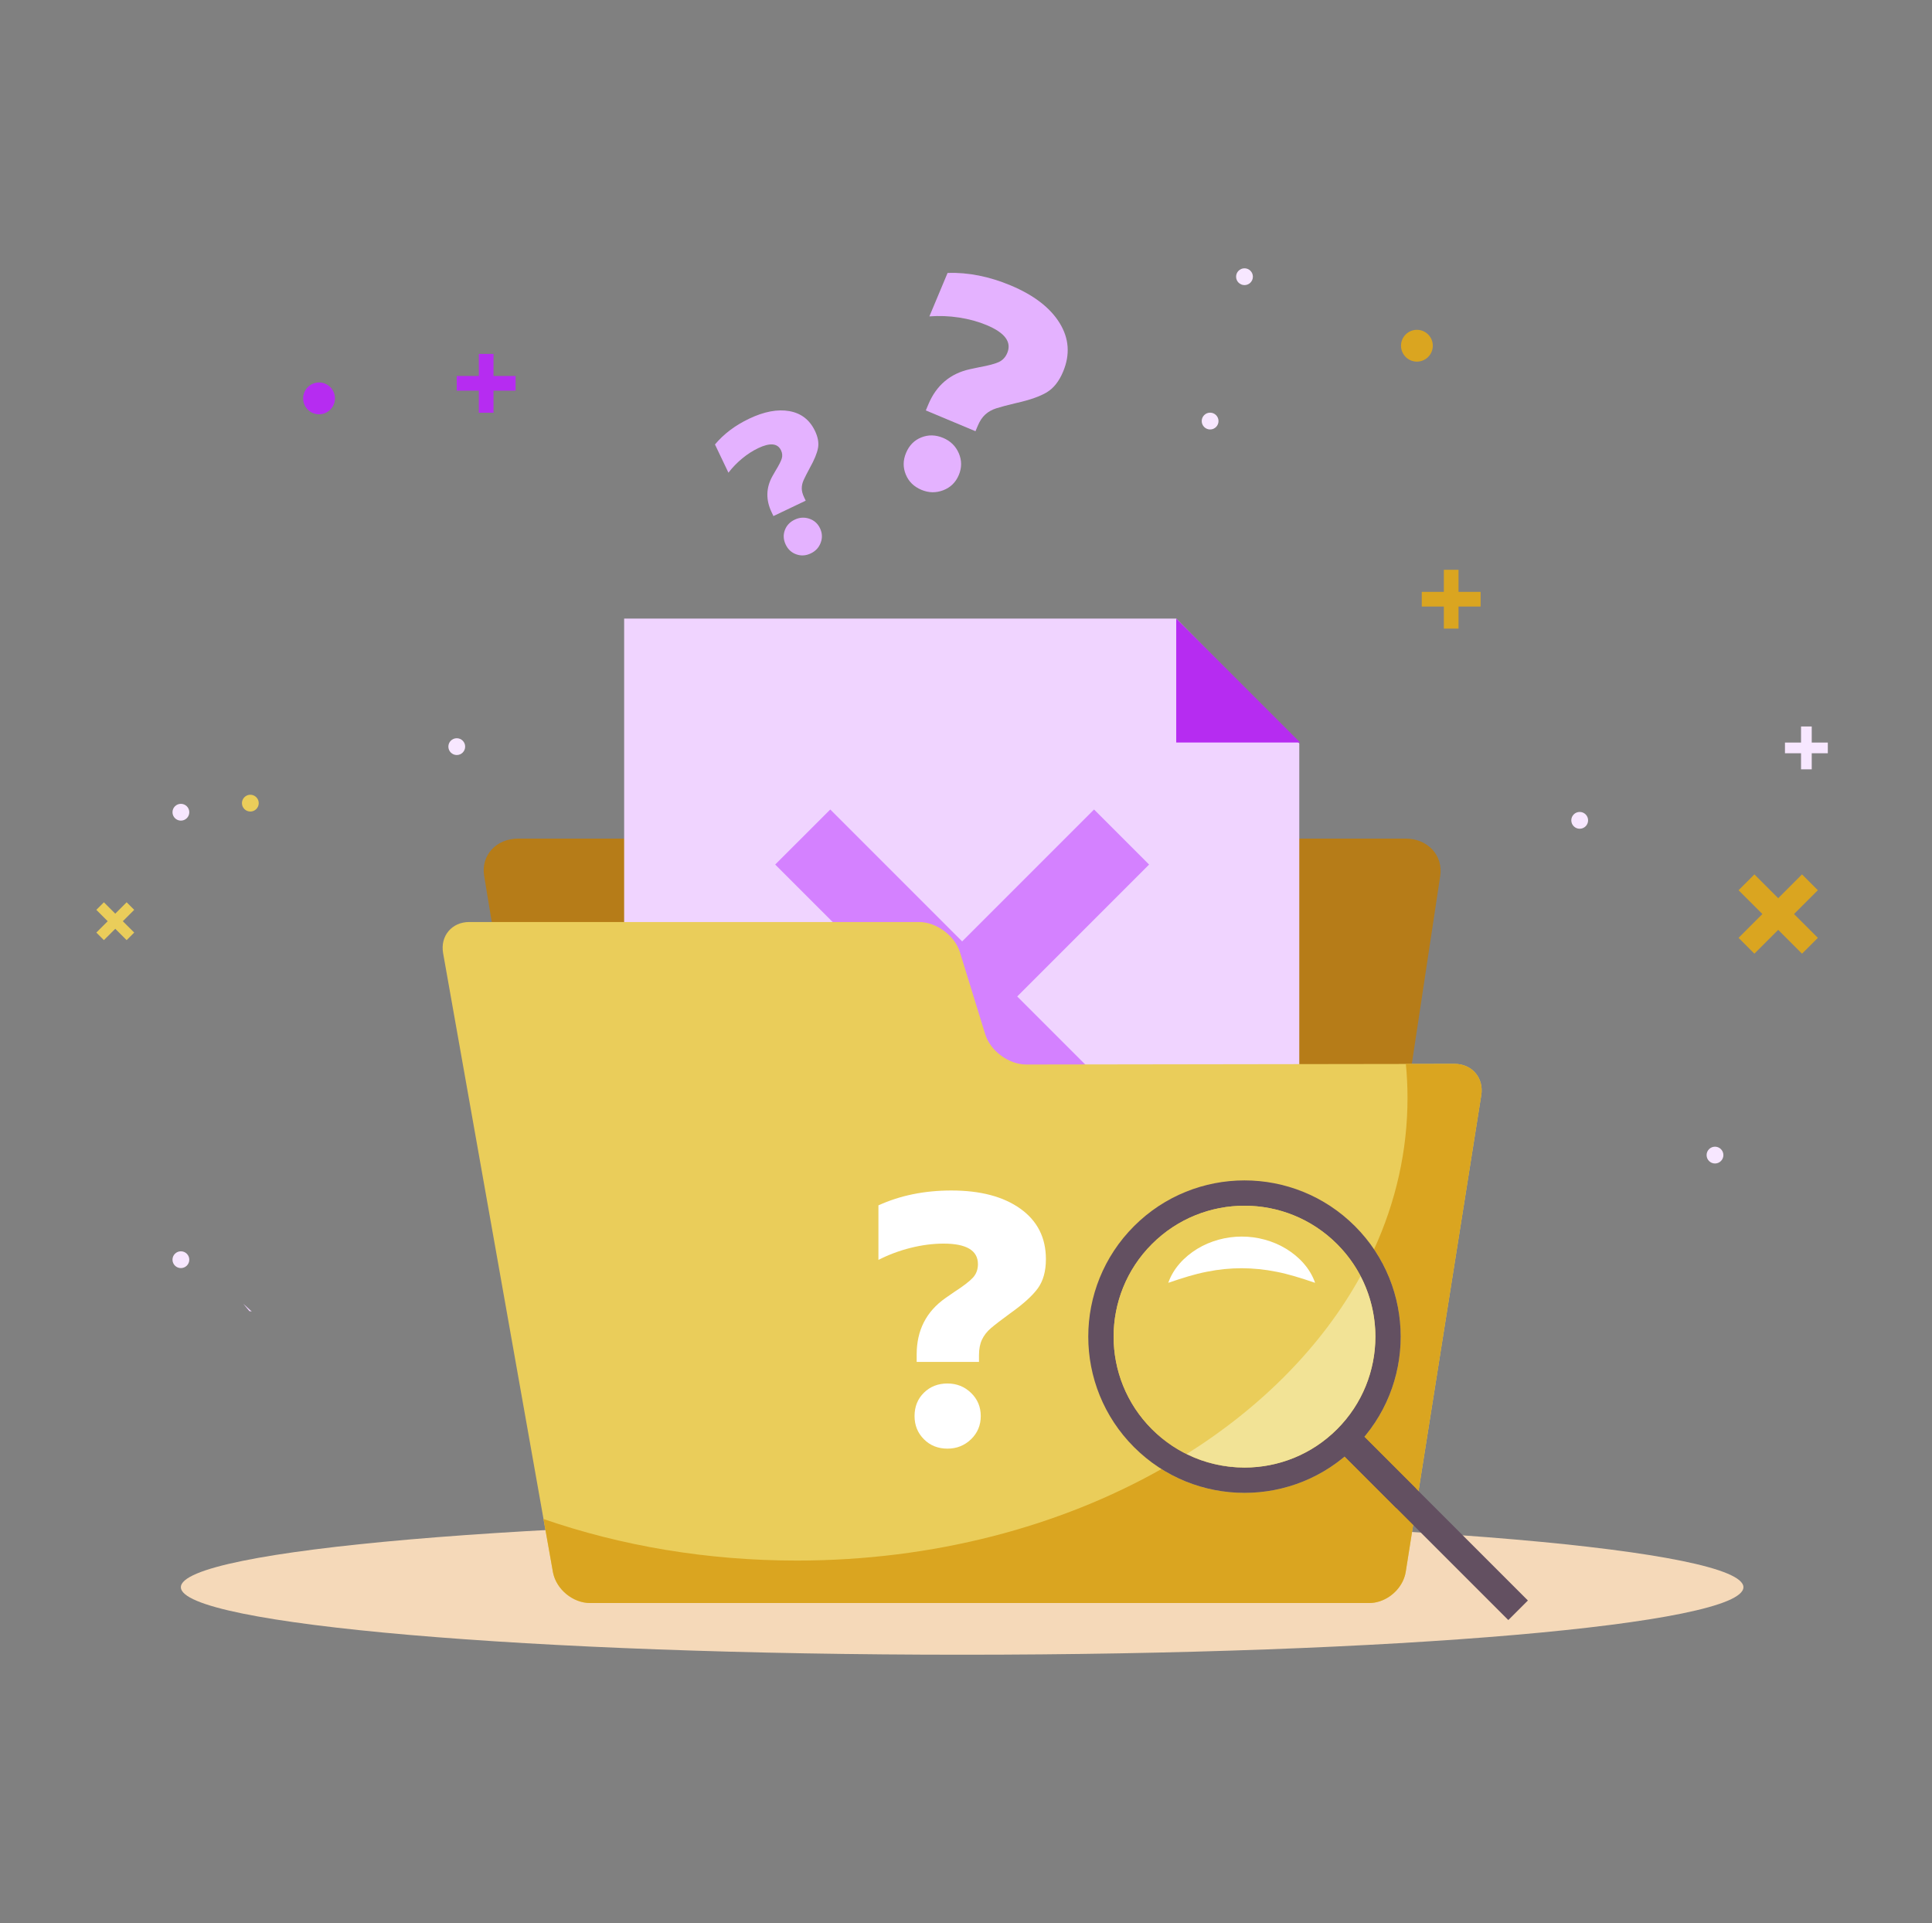 <svg width="209" height="208" viewBox="0 0 209 208" fill="none" xmlns="http://www.w3.org/2000/svg">
<rect x="0" y="0" width="209" height="208" fill="#808080" stroke="none"/>
<g id="9169252 1">
<g id="g10">
<g id="g12">
<path id="path40" d="M188.6 171.677C188.6 175.71 150.761 178.979 104.083 178.979C57.406 178.979 19.566 175.71 19.566 171.677C19.566 167.643 57.406 164.373 104.083 164.373C150.761 164.373 188.6 167.643 188.6 171.677Z" fill="#F5D9B9"/>
<path id="path42" d="M86.144 59.96C85.626 59.777 85.244 59.427 84.998 58.911C84.746 58.383 84.712 57.863 84.9 57.351C85.085 56.84 85.443 56.459 85.972 56.206C86.488 55.96 87.011 55.926 87.542 56.102C88.073 56.28 88.462 56.626 88.708 57.142C88.954 57.657 88.978 58.178 88.782 58.701C88.586 59.225 88.229 59.61 87.713 59.856C87.185 60.109 86.661 60.144 86.144 59.96ZM83.471 55.403C82.827 54.054 82.861 52.747 83.572 51.482L83.918 50.879C84.256 50.328 84.472 49.905 84.566 49.608C84.659 49.312 84.634 49.011 84.489 48.707C84.123 47.94 83.298 47.863 82.016 48.475C81.421 48.759 80.844 49.132 80.284 49.593C79.726 50.054 79.231 50.567 78.801 51.128L77.344 48.074C78.295 46.938 79.525 46.01 81.033 45.291C82.659 44.515 84.112 44.24 85.388 44.467C86.665 44.694 87.591 45.409 88.165 46.612C88.487 47.287 88.595 47.905 88.49 48.466C88.384 49.028 88.091 49.741 87.609 50.603C87.291 51.194 87.064 51.639 86.931 51.938C86.798 52.237 86.732 52.532 86.733 52.824C86.734 53.116 86.817 53.433 86.981 53.777L87.16 54.154L83.669 55.82L83.471 55.403Z" fill="#E4B2FF"/>
<path id="path44" d="M97.987 51.324C97.672 50.559 97.682 49.779 98.015 48.985C98.355 48.172 98.906 47.613 99.668 47.31C100.428 47.006 101.215 47.025 102.03 47.366C102.823 47.699 103.387 48.251 103.721 49.025C104.054 49.799 104.055 50.582 103.723 51.376C103.39 52.17 102.83 52.719 102.046 53.024C101.26 53.328 100.47 53.315 99.677 52.982C98.863 52.641 98.299 52.088 97.987 51.324ZM100.422 43.751C101.292 41.675 102.793 40.403 104.927 39.933L105.951 39.716C106.908 39.544 107.601 39.361 108.028 39.169C108.455 38.977 108.767 38.648 108.963 38.18C109.458 36.999 108.717 35.995 106.744 35.169C105.828 34.785 104.83 34.511 103.751 34.346C102.673 34.181 101.601 34.14 100.539 34.221L102.508 29.52C104.738 29.449 107.013 29.9 109.333 30.872C111.836 31.92 113.601 33.275 114.626 34.936C115.653 36.599 115.778 38.355 115.002 40.206C114.567 41.244 113.982 41.986 113.246 42.431C112.509 42.875 111.415 43.26 109.964 43.586C108.98 43.82 108.254 44.011 107.784 44.162C107.315 44.312 106.917 44.534 106.591 44.828C106.264 45.122 105.99 45.534 105.769 46.062L105.526 46.642L100.154 44.392L100.422 43.751Z" fill="#E4B2FF"/>
<path id="path46" d="M157.781 64.018V61.63H156.193V64.018H153.805V65.606H156.193V67.994H157.781V65.606H160.169V64.018H157.781Z" fill="#DAA520"/>
<path id="path48" d="M192.363 97.152L189.788 94.576L188.075 96.288L190.651 98.864L188.075 101.44L189.788 103.152L192.363 100.576L194.939 103.152L196.651 101.44L194.076 98.864L196.651 96.288L194.939 94.576L192.363 97.152Z" fill="#DAA520"/>
<path id="path50" d="M195.99 80.317V78.578H194.833V80.317H193.094V81.474H194.833V83.213H195.99V81.474H197.729V80.317H195.99Z" fill="#F7E7FF"/>
<path id="path52" d="M13.287 99.641L14.517 98.411L13.699 97.593L12.469 98.823L11.239 97.593L10.421 98.411L11.651 99.641L10.421 100.87L11.239 101.688L12.469 100.458L13.699 101.688L14.517 100.87L13.287 99.641Z" fill="#EACD5A"/>
<path id="path54" d="M53.386 40.667V38.279H51.798V40.667H49.41V42.255H51.798V44.643H53.386V42.255H55.775V40.667H53.386Z" fill="#B62CF1"/>
<path id="path56" d="M131.816 45.544C131.816 46.045 131.41 46.452 130.908 46.452C130.406 46.452 130 46.045 130 45.544C130 45.041 130.406 44.635 130.908 44.635C131.41 44.635 131.816 45.041 131.816 45.544Z" fill="#F7E7FF"/>
<path id="path58" d="M135.535 29.929C135.535 30.431 135.129 30.837 134.627 30.837C134.126 30.837 133.719 30.431 133.719 29.929C133.719 29.428 134.126 29.021 134.627 29.021C135.129 29.021 135.535 29.428 135.535 29.929Z" fill="#F7E7FF"/>
<path id="path60" d="M154.998 37.394C154.998 38.344 154.228 39.114 153.278 39.114C152.329 39.114 151.559 38.344 151.559 37.394C151.559 36.444 152.329 35.674 153.278 35.674C154.228 35.674 154.998 36.444 154.998 37.394Z" fill="#DAA520"/>
<path id="path62" d="M171.797 88.731C171.797 89.232 171.39 89.639 170.889 89.639C170.387 89.639 169.98 89.232 169.98 88.731C169.98 88.229 170.387 87.822 170.889 87.822C171.39 87.822 171.797 88.229 171.797 88.731Z" fill="#F7E7FF"/>
<path id="path64" d="M186.433 124.938C186.433 125.439 186.027 125.846 185.525 125.846C185.024 125.846 184.617 125.439 184.617 124.938C184.617 124.436 185.024 124.029 185.525 124.029C186.027 124.029 186.433 124.436 186.433 124.938Z" fill="#F7E7FF"/>
<path id="path66" d="M50.32 80.757C50.32 81.259 49.914 81.665 49.412 81.665C48.911 81.665 48.504 81.259 48.504 80.757C48.504 80.255 48.911 79.849 49.412 79.849C49.914 79.849 50.32 80.255 50.32 80.757Z" fill="#F7E7FF"/>
<path id="path68" d="M36.233 43.09C36.233 44.04 35.463 44.81 34.513 44.81C33.563 44.81 32.793 44.04 32.793 43.09C32.793 42.14 33.563 41.37 34.513 41.37C35.463 41.37 36.233 42.14 36.233 43.09Z" fill="#B62CF1"/>
<path id="path70" d="M27.724 87.512C27.369 87.867 26.794 87.867 26.439 87.512C26.084 87.157 26.085 86.582 26.439 86.228C26.794 85.873 27.369 85.873 27.724 86.228C28.078 86.582 28.078 87.157 27.724 87.512Z" fill="#EACD5A"/>
<path id="path72" d="M20.477 87.853C20.477 88.355 20.07 88.761 19.568 88.761C19.067 88.761 18.66 88.355 18.66 87.853C18.66 87.352 19.067 86.945 19.568 86.945C20.07 86.945 20.477 87.352 20.477 87.853Z" fill="#F7E7FF"/>
<path id="path74" d="M20.477 136.252C20.477 136.753 20.07 137.16 19.568 137.16C19.067 137.16 18.66 136.753 18.66 136.252C18.66 135.75 19.067 135.344 19.568 135.344C20.07 135.344 20.477 135.75 20.477 136.252Z" fill="#F7E7FF"/>
<path id="path102" d="M23.743 139.704C23.713 139.633 23.683 139.56 23.652 139.488C23.682 139.56 23.713 139.633 23.743 139.704ZM24.193 139.489H24.192C24.193 139.489 24.193 139.489 24.193 139.489ZM23.652 139.488C23.652 139.488 23.723 139.487 23.859 139.487C23.723 139.487 23.652 139.488 23.652 139.488ZM24.11 139.488C24.105 139.488 24.099 139.488 24.094 139.488C24.099 139.488 24.104 139.488 24.11 139.488ZM24.009 139.487C24.008 139.487 24.007 139.487 24.006 139.487C24.007 139.487 24.008 139.487 24.009 139.487Z" fill="#F7E7FF"/>
<path id="path106" d="M27.233 141.853C27.146 141.84 27.063 141.828 26.978 141.816C26.757 141.55 26.536 141.283 26.316 141.016C26.623 141.295 26.928 141.573 27.233 141.853Z" fill="#F0D4FF"/>
<path id="path112" d="M27.828 118.317C27.833 118.314 27.837 118.31 27.842 118.307C27.837 118.31 27.832 118.314 27.828 118.317Z" fill="#F0D4FF"/>
<path id="path118" d="M145.038 165.954C144.701 168.179 142.465 170 140.068 170H69.142C66.746 170 64.484 168.183 64.118 165.961L52.375 94.743C52.009 92.522 53.67 90.704 56.067 90.704H152.053C154.45 90.704 156.136 92.525 155.8 94.751L145.038 165.954Z" fill="#B67C18"/>
<path id="path120" d="M127.242 66.906H67.519V151.041H140.553V80.412L127.242 66.906Z" fill="#F0D4FF"/>
<path id="path122" d="M127.242 66.906L140.65 80.314H127.242V66.906Z" fill="#B62CF1"/>
<path id="path124" d="M124.307 93.512L118.352 87.557L104.083 101.824L89.815 87.557L83.859 93.512L98.128 107.779L83.859 122.047L89.815 128.002L104.083 113.734L118.352 128.002L124.307 122.047L110.039 107.779L124.307 93.512Z" fill="#D481FF"/>
<path id="path126" d="M111.014 115.14C109.13 115.142 107.136 113.672 106.581 111.872L103.845 102.999C103.29 101.199 101.295 99.727 99.412 99.727H50.761C48.877 99.727 47.606 101.243 47.935 103.098L59.81 170.017C60.139 171.871 61.949 173.388 63.833 173.388H148.109C149.992 173.388 151.774 171.867 152.069 170.007L160.241 118.45C160.536 116.59 159.237 115.07 157.353 115.072L111.014 115.14Z" fill="#EACD5A"/>
<path id="path128" d="M99.95 155.675C99.272 154.998 98.934 154.162 98.934 153.166C98.934 152.145 99.272 151.302 99.95 150.638C100.625 149.974 101.475 149.642 102.496 149.642C103.492 149.642 104.341 149.98 105.044 150.657C105.745 151.334 106.097 152.17 106.097 153.166C106.097 154.162 105.745 154.998 105.044 155.675C104.341 156.352 103.492 156.689 102.496 156.689C101.475 156.689 100.625 156.352 99.95 155.675ZM99.164 146.501C99.164 143.897 100.198 141.866 102.266 140.41L103.262 139.721C104.207 139.109 104.864 138.605 105.235 138.209C105.605 137.813 105.791 137.322 105.791 136.734C105.791 135.253 104.551 134.512 102.075 134.512C100.925 134.512 99.739 134.666 98.513 134.972C97.287 135.278 96.125 135.713 95.027 136.274V130.375C97.376 129.303 100.006 128.767 102.917 128.767C106.058 128.767 108.549 129.425 110.386 130.74C112.225 132.055 113.144 133.874 113.144 136.197C113.144 137.5 112.85 138.554 112.264 139.358C111.676 140.162 110.68 141.062 109.276 142.057C108.331 142.748 107.641 143.278 107.207 143.648C106.773 144.018 106.448 144.432 106.231 144.893C106.013 145.352 105.905 145.914 105.905 146.578V147.306H99.164V146.501Z" fill="white"/>
<path id="path134" d="M148.11 173.388H63.834C61.986 173.388 60.208 171.927 59.831 170.12C59.824 170.086 59.818 170.052 59.812 170.017L58.819 164.426L58.797 164.3C67.144 167.186 76.421 168.795 86.196 168.795C100.986 168.795 114.639 165.114 125.648 158.896C128.385 160.615 131.505 161.474 134.627 161.474C138.952 161.474 143.276 159.824 146.577 156.524C152.394 150.707 153.083 141.702 148.644 135.129C150.989 129.998 152.262 124.489 152.262 118.754C152.262 117.518 152.201 116.293 152.084 115.08L157.355 115.072C157.356 115.072 157.358 115.072 157.359 115.072C159.06 115.072 160.284 116.314 160.284 117.926C160.285 118.097 160.271 118.272 160.243 118.45L154.224 156.424L153.297 162.266L152.071 170.007C151.838 171.473 150.681 172.729 149.279 173.195C149.262 173.201 149.246 173.206 149.23 173.211H149.229C148.868 173.326 148.491 173.388 148.11 173.388Z" fill="#DAA520"/>
<path id="path136" d="M64.687 160.832C64.221 160.832 63.699 160.533 63.627 160.052L63.614 159.968C63.473 159.323 63.417 158.647 63.32 157.995C63.113 156.606 62.906 155.218 62.699 153.829C62.075 149.65 61.452 145.471 60.829 141.293C60.103 136.425 59.377 131.557 58.651 126.689C58.055 122.692 57.459 118.695 56.863 114.698C56.612 113.018 56.362 111.338 56.111 109.658C56.026 109.085 56.246 108.51 56.859 108.342C56.94 108.32 57.026 108.309 57.114 108.309C57.581 108.309 58.103 108.608 58.175 109.089L58.187 109.174C58.329 109.818 58.385 110.494 58.481 111.146C58.689 112.535 58.896 113.923 59.103 115.311C59.726 119.49 60.349 123.669 60.972 127.848C61.698 132.716 62.424 137.584 63.15 142.452C63.746 146.449 64.343 150.446 64.939 154.444C65.189 156.123 65.439 157.803 65.69 159.483C65.776 160.057 65.555 160.631 64.943 160.799C64.862 160.822 64.775 160.832 64.687 160.832Z" fill="#EACD5A"/>
<path id="path142" d="M164.463 92.195C164.462 92.193 164.46 92.191 164.458 92.189C164.459 92.191 164.462 92.193 164.463 92.195ZM164.453 92.183C164.451 92.181 164.45 92.18 164.449 92.178C164.45 92.18 164.451 92.181 164.453 92.183Z" fill="#F0D4FF"/>
<path id="path160" d="M144.638 154.587C139.109 160.117 130.143 160.117 124.614 154.587C119.084 149.058 119.084 140.092 124.614 134.563C130.143 129.033 139.109 129.033 144.638 134.563C150.168 140.092 150.168 149.058 144.638 154.587ZM122.676 132.625C116.077 139.225 116.077 149.924 122.676 156.525C129.276 163.124 139.976 163.124 146.576 156.525C153.175 149.925 153.175 139.225 146.576 132.625C139.976 126.026 129.276 126.026 122.676 132.625Z" fill="#635061"/>
<path id="path162" d="M128.365 157.278C127.011 156.611 125.743 155.714 124.616 154.587C121.851 151.822 120.469 148.199 120.469 144.575C120.469 140.951 121.851 137.327 124.616 134.563C127.381 131.797 131.004 130.415 134.628 130.415C138.252 130.415 141.876 131.797 144.64 134.563C145.687 135.609 146.536 136.779 147.186 138.025C143.037 145.551 136.53 152.145 128.365 157.278Z" fill="#EACD5A"/>
<path id="path164" d="M134.627 158.734C132.48 158.734 130.332 158.249 128.363 157.278C136.529 152.145 143.035 145.551 147.185 138.025C148.252 140.071 148.786 142.323 148.786 144.575C148.786 148.199 147.404 151.823 144.639 154.587C141.874 157.352 138.25 158.734 134.627 158.734Z" fill="#F2E396"/>
<path id="path166" d="M134.628 158.734C131.004 158.734 127.381 157.352 124.616 154.587C125.743 155.714 127.011 156.611 128.365 157.278C130.333 158.249 132.481 158.734 134.628 158.734Z" fill="#50056D"/>
<path id="path168" d="M165.284 173.114L163.165 175.231L144.004 156.07L146.123 153.952L165.284 173.114Z" fill="#635061"/>
<path id="path170" d="M153.18 161.009L151.061 163.128L144.004 156.071L146.123 153.952L153.18 161.009Z" fill="#635061"/>
<path id="path172" d="M126.383 138.752C126.92 137.202 128.098 135.949 129.514 135.079C130.939 134.215 132.631 133.751 134.324 133.751C136.017 133.747 137.71 134.21 139.136 135.075C140.553 135.944 141.73 137.199 142.264 138.752C140.717 138.229 139.407 137.815 138.107 137.562C136.817 137.301 135.571 137.181 134.324 137.174C133.076 137.177 131.83 137.296 130.539 137.558C129.238 137.81 127.928 138.226 126.383 138.752Z" fill="white"/>
</g>
</g>
</g>
</svg>
